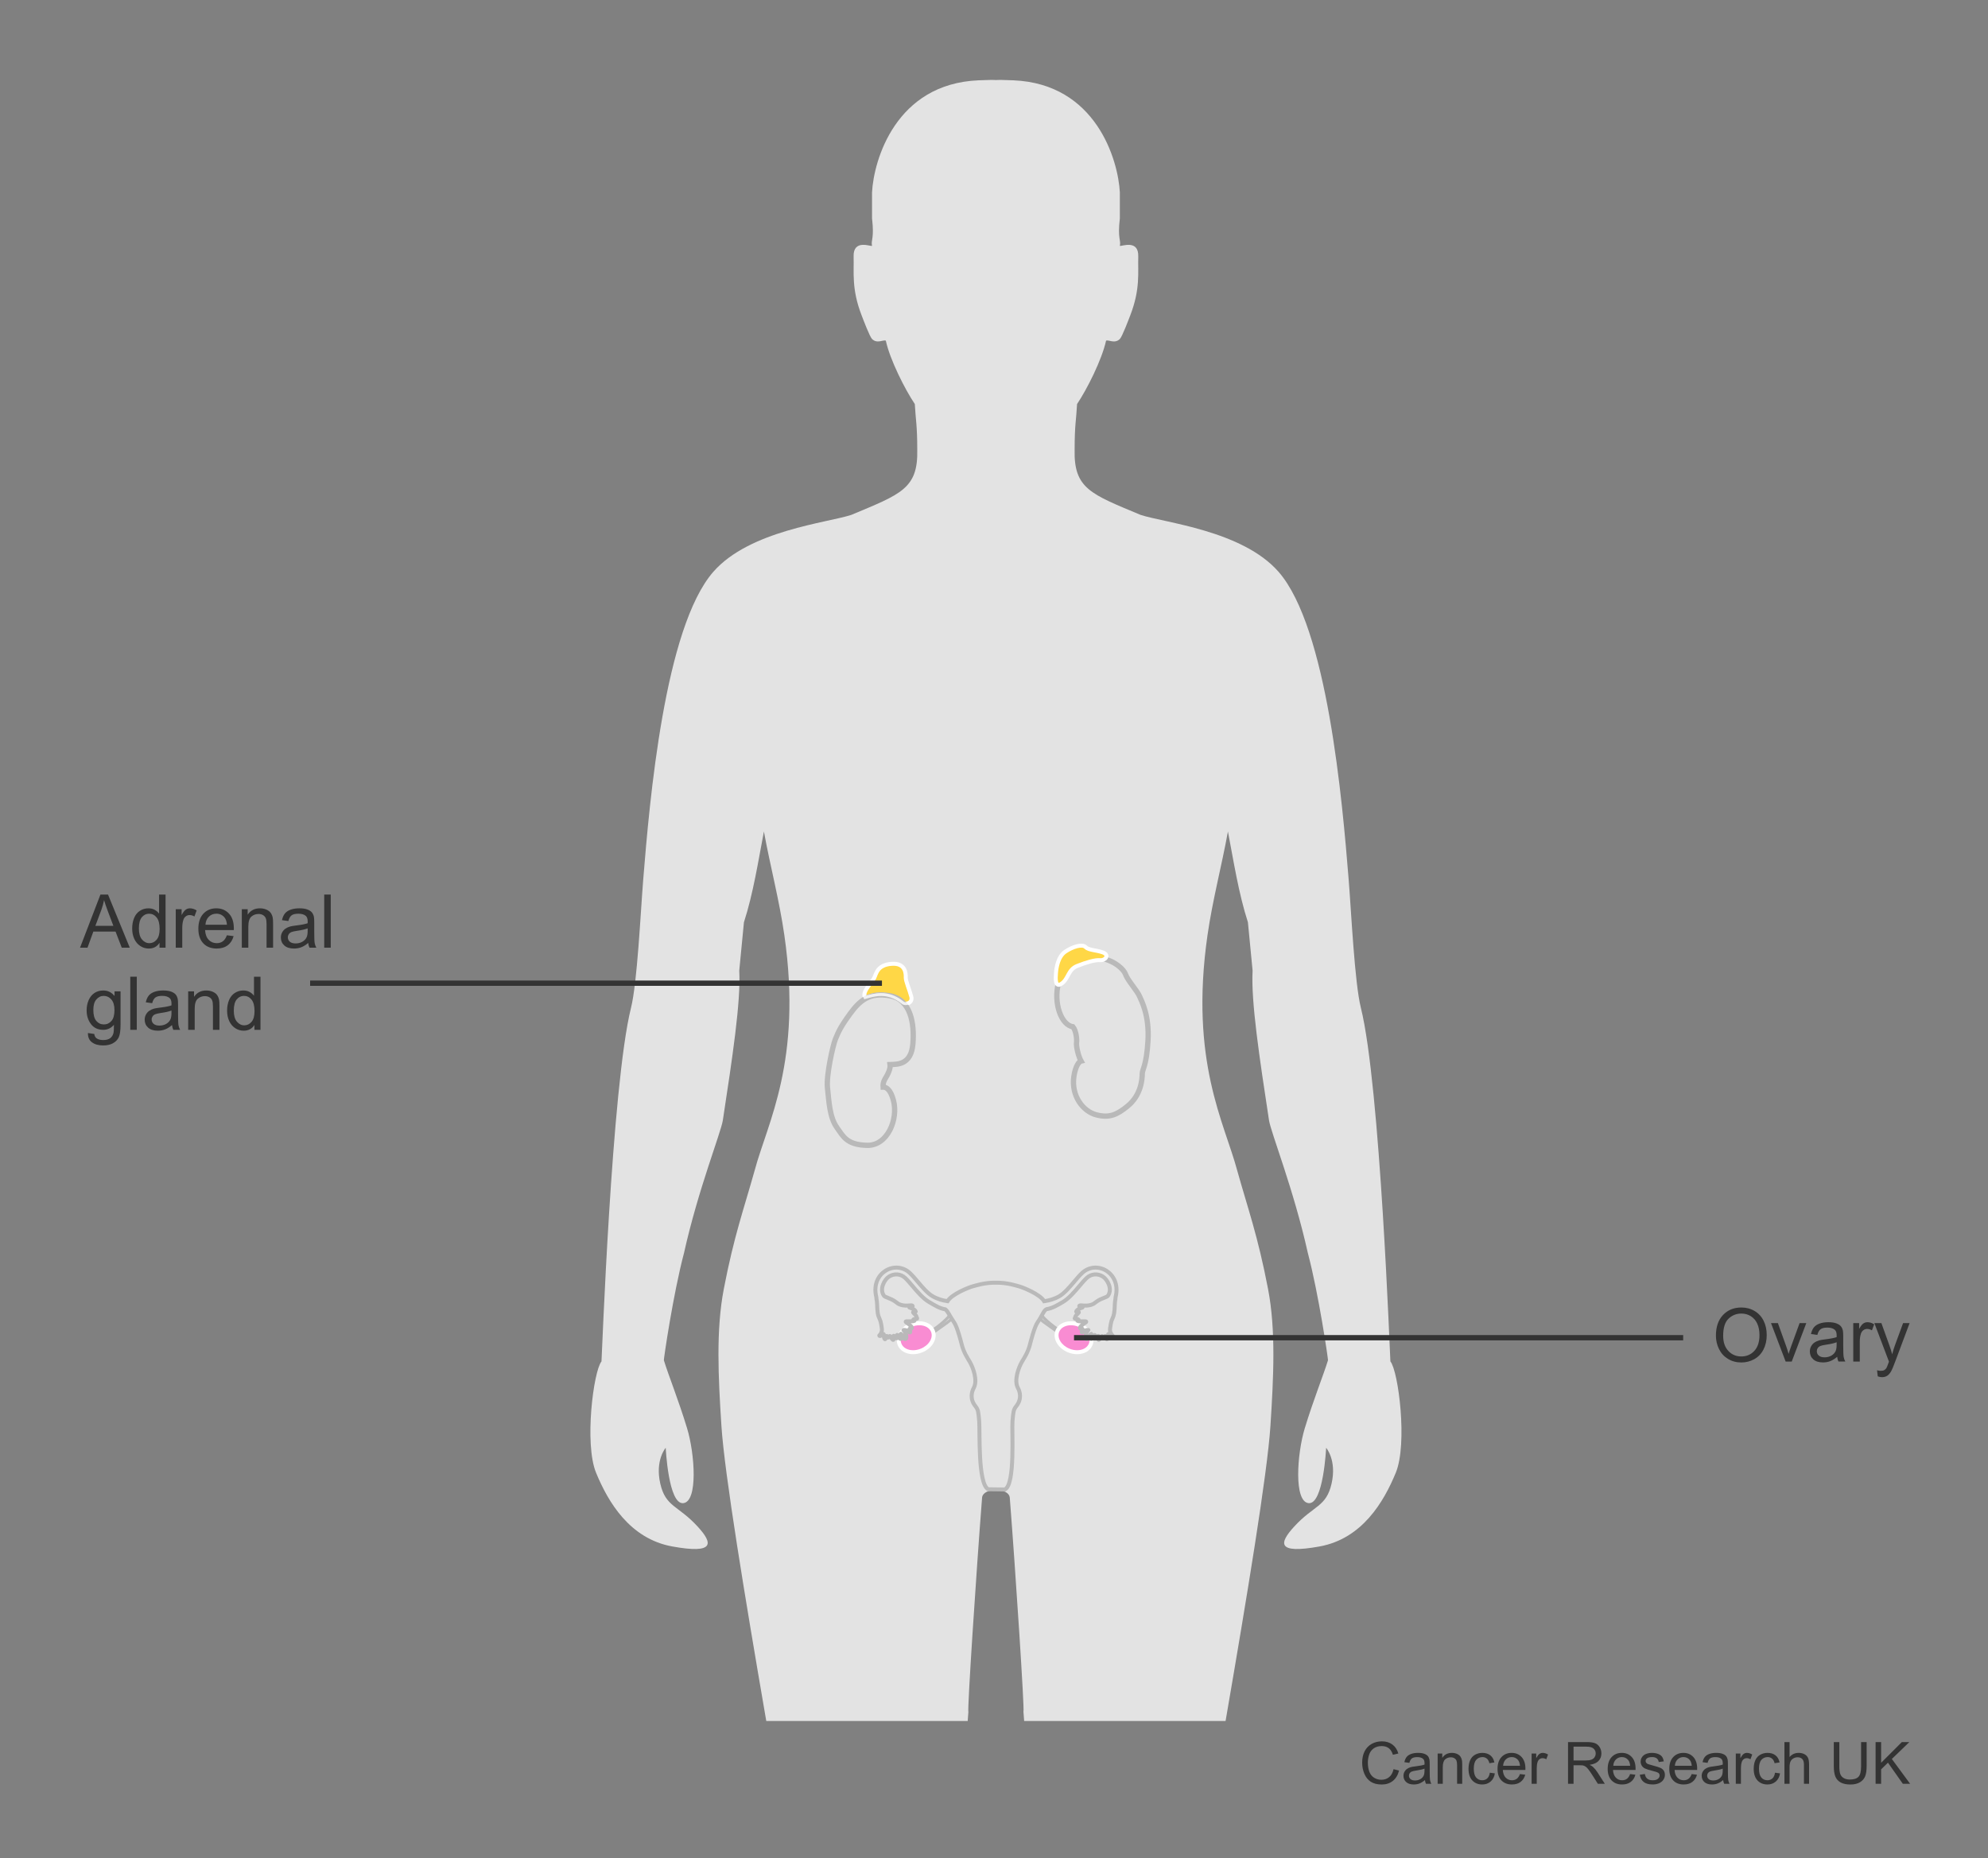 <?xml version="1.0" encoding="utf-8"?>
<!-- Generator: Adobe Illustrator 27.8.1, SVG Export Plug-In . SVG Version: 6.00 Build 0)  -->
<svg version="1.1" id="Layer_1" xmlns="http://www.w3.org/2000/svg" xmlns:xlink="http://www.w3.org/1999/xlink" x="0px" y="0px"
	 width="375px" height="350.549px" viewBox="0 0 375 350.549" enable-background="new 0 0 375 350.549" xml:space="preserve">
<rect x="0" y="0" width="375" height="350.549" fill="#808080" stroke="none"/>
<g>
	<defs>
		<rect id="SVGID_1_" x="78.413" y="3.94" width="206.11" height="320.762"/>
	</defs>
	<clipPath id="SVGID_00000050639244372193564400000002752589096776546731_">
		<use xlink:href="#SVGID_1_"  overflow="visible"/>
	</clipPath>
	<path clip-path="url(#SVGID_00000050639244372193564400000002752589096776546731_)" fill="#E3E3E3" d="M262.273,256.858
		c-0.055-0.067-1.898-52-5.568-66.705c-1.183-4.742-1.804-18-2.304-24.202c-1.192-14.801-4.011-47.537-13.23-58.073
		c-6.832-7.808-21.574-9.253-26.028-10.737c-9.353-3.916-12.613-4.933-12.434-12.323c0.002-4.682,0.293-5.482,0.461-8.59
		c1.859-2.756,4.694-8.381,5.466-11.947c0.445-0.255,1.627,0.651,2.603-0.325c0.455-0.455,1.674-3.714,1.95-4.422
		c1.955-5.013,1.431-8.192,1.524-11.115c0.105-3.333-3.167-1.89-3.473-2.032c0.242-1.148-0.461-1.272,0-5.206v-4.88
		c-0.321-6.099-4.472-20.497-20.089-21.148c-0.279-0.005-2.325-0.076-2.394-0.075c-0.019,0.001-0.037,0.002-0.056,0.003
		c-0.018-0.001-0.037-0.002-0.056-0.003c-0.027-0.001-0.365,0.01-0.779,0.024c-0.414-0.014-0.751-0.024-0.779-0.024
		c-0.019,0.001-0.037,0.002-0.056,0.003c-0.018-0.001-0.037-0.002-0.056-0.003c-0.069-0.001-2.115,0.07-2.394,0.075
		c-15.617,0.651-19.768,15.049-20.089,21.148v4.88c0.461,3.934-0.242,4.057,0,5.206c-0.306,0.142-3.579-1.301-3.473,2.032
		c0.092,2.923-0.431,6.102,1.524,11.115c0.276,0.708,1.495,3.967,1.95,4.422c0.976,0.976,2.157,0.07,2.603,0.325
		c0.772,3.567,3.607,9.192,5.466,11.947c0.168,3.108,0.459,3.908,0.461,8.59c0.179,7.39-3.081,8.407-12.434,12.323
		c-4.454,1.484-19.196,2.928-26.028,10.737c-9.219,10.536-12.038,43.272-13.23,58.073c-0.499,6.202-1.12,19.46-2.304,24.202
		c-3.669,14.705-5.512,66.638-5.568,66.705c-1.517,1.852-3.265,15.561-1.022,21.007c2.243,5.447,6.308,12.446,14.392,13.909
		c8.083,1.464,7.661-0.606,4.755-3.771c-3.699-4.03-6.027-3.66-7.036-8.095c-1.008-4.435,1.027-6.752,1.027-6.752
		s0.5,10.723,3.307,10.443c2.807-0.279,2.193-9.293,0.716-14.151c-1.624-5.34-3.533-10.057-4.374-12.809
		c-0.046-0.152,1.735-12.429,3.805-20.248c2.667-11.991,6.974-22.737,7.322-25.025c1.786-11.717,3.414-22.382,3.096-28.245
		c0,0,0.412-4.26,0.882-9.111c1.775-5.503,2.697-11.548,3.77-17.13c1.187,6.532,2.898,12.893,3.86,19.595
		c3.41,23.755-3.217,35.393-5.591,44.299c-2.079,7.424-3.904,12.363-5.834,22.406c-1.495,7.78-1.045,16.628-0.452,25.831
		c1.163,18.051,15.659,94.426,15.67,99.021c0.007,4.596,0.013,6.434,0.477,9.192c0.466,2.757-1.032,13.255-1.728,18.589
		c-1.286,9.857-0.325,26.354,1.952,44.248c0.221,1.74,0.442,3.406,0.659,5.004c0.552,6.415,1.194,15.916,3.183,24.271
		c1.385,5.819,2.054,9.127,3.651,13.814c1.473,4.055,1.244,8.774,1.367,13.208c0.122,3.169-1.415,6.211-0.924,9.378
		c0.243,1.761-0.966,5.784-0.966,5.784c-0.007,0.007-3.32,3.345-5.155,5.363c0,0-0.001,0.001-0.001,0.001
		c-1.547,2.029-1.816,3.558-1.032,4.36h24.035c0.259-0.165,0.515-0.385,0.76-0.679c0.775-0.775,1.043-2.794,0.923-3.806
		c-0.124-0.888-0.614-1.646-0.614-2.536c0-1.013-0.657-1.947-0.535-2.962c0-2.584-0.199-2.576-0.517-4.393
		c-0.194-1.108,0.517-0.775,0.258-4.91c-0.071-1.138-0.052-1.896-0.544-2.911c-0.493-1.014-0.629-2.561-0.998-3.575
		c-0.735-1.771-0.614-3.925-0.614-5.701c0,0,4.817-39.443,3.568-81.617c-0.191-6.431-1.436-14.941-1.451-22.752
		c-0.018-7.815,1.239-14.133,2.59-27.004c0.699-6.657,1.276-18.87,2.577-35.463c-0.24-0.028,1.456-25.947,2.577-40.357
		c0.074-0.953,1.254-1.441,2.462-1.466v0.002c0.051-0.002,0.102-0.002,0.152-0.003c0.051,0.001,0.102,0,0.152,0.003v-0.002
		c1.209,0.025,2.388,0.513,2.462,1.466c1.121,14.41,2.816,40.329,2.577,40.357c1.301,16.593,1.878,28.806,2.577,35.463
		c1.351,12.871,2.608,19.189,2.59,27.004c-0.015,7.811-1.261,16.32-1.451,22.752c-1.25,42.174,3.568,81.617,3.568,81.617
		c0,1.776,0.121,3.93-0.614,5.701c-0.369,1.014-0.506,2.561-0.998,3.575c-0.492,1.014-0.473,1.773-0.544,2.911
		c-0.258,4.135,0.452,3.802,0.258,4.91c-0.318,1.817-0.517,1.809-0.517,4.393c0.122,1.014-0.535,1.949-0.535,2.962
		c0,0.889-0.49,1.648-0.614,2.536c-0.121,1.012,0.147,3.031,0.923,3.806c0.245,0.294,0.501,0.514,0.76,0.679h24.035
		c0.783-0.801,0.515-2.331-1.032-4.36c0,0-0.001-0.001-0.001-0.001c-1.835-2.018-5.148-5.356-5.155-5.363
		c0,0-1.209-4.023-0.966-5.784c0.491-3.167-1.046-6.209-0.924-9.378c0.123-4.433-0.107-9.153,1.367-13.208
		c1.597-4.687,2.265-7.995,3.651-13.814c1.989-8.355,2.631-17.856,3.183-24.271c0.218-1.598,0.438-3.264,0.659-5.004
		c2.277-17.894,3.238-34.391,1.952-44.248c-0.696-5.334-2.194-15.832-1.728-18.589c0.464-2.758,0.47-4.596,0.477-9.192
		c0.011-4.595,14.507-80.971,15.67-99.021c0.593-9.203,1.042-18.051-0.452-25.831c-1.929-10.043-3.755-14.982-5.834-22.406
		c-2.374-8.906-9.001-20.544-5.591-44.299c0.962-6.702,2.673-13.063,3.86-19.595c1.073,5.582,1.996,11.627,3.77,17.13
		c0.471,4.85,0.882,9.111,0.882,9.111c-0.318,5.864,1.31,16.528,3.096,28.245c0.349,2.288,4.655,13.034,7.322,25.025
		c2.07,7.818,3.851,20.096,3.805,20.248c-0.841,2.751-2.749,7.468-4.374,12.809c-1.478,4.858-2.091,13.872,0.716,14.151
		c2.807,0.279,3.307-10.443,3.307-10.443s2.036,2.316,1.027,6.752c-1.008,4.435-3.336,4.066-7.036,8.095
		c-2.906,3.165-3.328,5.235,4.755,3.771c8.083-1.464,12.149-8.463,14.392-13.909C265.538,272.419,263.79,258.71,262.273,256.858z"/>
</g>
<path fill="none" d="M167.968,200.77c0.01-0.25-0.214-0.827-0.549-1.2c0.156,0.173,0.391,1.244,0.392,1.195"/>
<path fill="none" d="M166.687,205.118c0.008,0.207,0.016,0.63-0.163,1.294c-0.102,0.376-0.245,0.944-0.232,1.232
	c-0.013-0.288,0.057-0.824,0.156-1.201c0.181-0.667,0.039-1.154,0.03-1.359"/>
<path fill="#FFD746" stroke="#FFFFFF" stroke-width="0.75" d="M170.252,189.148c0.492,0.487,1.975,0.143,1.646-1.114
	c-0.328-1.256-1.064-2.933-1.045-3.613c0.022-0.679,0.004-2.791-2.697-2.575c-2.697,0.216-2.864,1.891-3.256,2.677
	c-0.388,0.786-2.355,2.604-1.74,3.684C164.856,187.695,167.43,186.884,170.252,189.148z"/>
<g>
	<path fill="none" d="M184.424,100.703c0.402,0.396,1.9,0.792,1.9-0.238"/>
</g>
<path fill="none" stroke="#B9B9B9" d="M167.899,200.85c1.355-0.053,3.959,0.092,4.298-3.874c0.339-3.968-0.452-8.385-4.311-9.099
	c-3.858-0.715-5.705,0.883-7.527,3.383c-1.783,2.446-2.213,3.424-2.778,4.802c-0.441,1.08-1.764,6.821-1.493,9.203
	c0.271,2.401,0.375,5.513,1.773,7.466c1.225,1.709,1.857,3.265,5.692,3.362c3.833,0.099,5.928-4.88,4.982-8.473
	c-0.58-2.201-1.459-2.538-1.954-2.519c-0.073-0.863,0.314-1.495,0.585-1.916C167.438,202.764,168.013,201.628,167.899,200.85z"/>
<path fill="none" stroke="#B9B9B9" d="M202.381,193.716c-2.196-0.307-3.708-4.452-2.726-8.24c0.98-3.789,5.113-5.281,8.023-4.704
	c2.908,0.578,4.376,2.326,4.599,2.975c0.414,1.217,2.23,3.145,2.692,4.259c0.321,0.768,1.863,3.517,1.578,8.338
	c-0.285,4.822-1.061,5.312-1.083,6.242c-0.021,0.931-0.146,3.971-2.773,6.112c-1.912,1.558-3.356,2.295-5.882,1.643
	c-2.525-0.655-4.796-3.585-4.233-7.304c0.305-1.981,0.999-2.769,1.339-2.846c-0.484-0.858-0.946-2.819-0.845-3.494
	C203.171,196.022,202.956,194.408,202.381,193.716z"/>
<path fill="#FFD746" d="M199.193,183.553c-0.076,0.954-0.231,2.94,1.082,2.012c1.316-0.929,1.163-2.631,2.941-3.329
	c1.781-0.696,3.326-1.16,4.333-1.082c1.007,0.077,1.78-1.006,0.464-1.47c-1.313-0.464-2.63-0.387-3.251-1.004
	c-0.616-0.621-2.396-0.08-3.789,0.85C199.579,180.457,199.272,182.546,199.193,183.553z"/>
<path opacity="0.8" fill="none" stroke="#FFFFFF" stroke-width="0.555" d="M170.252,189.148c0.492,0.487,1.975,0.143,1.646-1.114
	c-0.328-1.256-1.064-2.933-1.045-3.613c0.022-0.679,0.004-2.791-2.697-2.575c-2.697,0.216-2.864,1.891-3.256,2.677
	c-0.388,0.786-2.355,2.604-1.74,3.684C164.856,187.695,167.43,186.884,170.252,189.148z"/>
<path fill="#FFD746" stroke="#FFFFFF" stroke-width="0.75" d="M199.193,183.553c-0.076,0.954-0.231,2.94,1.082,2.012
	c1.316-0.929,1.163-2.631,2.941-3.329c1.781-0.696,3.326-1.16,4.333-1.082c1.007,0.077,1.78-1.006,0.464-1.47
	c-1.313-0.464-2.63-0.387-3.251-1.004c-0.616-0.621-2.396-0.08-3.789,0.85C199.579,180.457,199.272,182.546,199.193,183.553z"/>
<g>
	<path fill="#333333" d="M15.097,178.798l3.849-10.021h1.429l4.102,10.021h-1.511l-1.169-3.035h-4.19l-1.101,3.035H15.097z
		 M17.989,174.683h3.397l-1.046-2.775c-0.319-0.843-0.556-1.536-0.711-2.078c-0.127,0.643-0.308,1.281-0.54,1.914L17.989,174.683z"
		/>
	<path fill="#333333" d="M30.088,178.798v-0.916c-0.46,0.72-1.137,1.08-2.03,1.08c-0.579,0-1.111-0.16-1.596-0.479
		s-0.861-0.765-1.128-1.336s-0.4-1.229-0.4-1.972c0-0.725,0.121-1.382,0.362-1.972s0.604-1.042,1.087-1.357s1.023-0.472,1.62-0.472
		c0.438,0,0.827,0.092,1.169,0.277s0.62,0.425,0.834,0.721v-3.596h1.224v10.021H30.088z M26.199,175.175
		c0,0.93,0.196,1.625,0.588,2.085s0.854,0.69,1.388,0.69c0.538,0,0.995-0.22,1.371-0.66s0.564-1.111,0.564-2.013
		c0-0.994-0.191-1.723-0.574-2.188s-0.854-0.697-1.415-0.697c-0.547,0-1.004,0.223-1.371,0.67S26.199,174.214,26.199,175.175z"/>
	<path fill="#333333" d="M33.151,178.798v-7.26h1.107v1.101c0.283-0.515,0.543-0.854,0.783-1.019s0.502-0.246,0.79-0.246
		c0.415,0,0.836,0.132,1.265,0.396l-0.424,1.142c-0.301-0.178-0.602-0.267-0.902-0.267c-0.269,0-0.51,0.081-0.725,0.243
		s-0.367,0.386-0.458,0.673c-0.137,0.438-0.205,0.916-0.205,1.436v3.801H33.151z"/>
	<path fill="#333333" d="M42.796,176.46l1.271,0.157c-0.201,0.743-0.572,1.319-1.114,1.729s-1.235,0.615-2.078,0.615
		c-1.062,0-1.904-0.327-2.526-0.981s-0.933-1.571-0.933-2.751c0-1.221,0.314-2.169,0.943-2.844s1.445-1.012,2.447-1.012
		c0.971,0,1.764,0.331,2.379,0.991s0.923,1.59,0.923,2.789c0,0.073-0.002,0.182-0.007,0.328h-5.414
		c0.045,0.797,0.271,1.408,0.677,1.832s0.912,0.636,1.518,0.636c0.451,0,0.836-0.119,1.155-0.355S42.609,176.98,42.796,176.46z
		 M38.756,174.471h4.054c-0.055-0.611-0.209-1.069-0.465-1.374c-0.392-0.474-0.9-0.711-1.524-0.711c-0.565,0-1.04,0.189-1.425,0.567
		S38.797,173.838,38.756,174.471z"/>
	<path fill="#333333" d="M45.613,178.798v-7.26h1.107v1.032c0.533-0.797,1.303-1.196,2.311-1.196c0.438,0,0.84,0.079,1.207,0.236
		s0.642,0.363,0.824,0.619s0.31,0.558,0.383,0.909c0.045,0.228,0.068,0.626,0.068,1.196v4.464h-1.23v-4.416
		c0-0.501-0.048-0.876-0.144-1.125s-0.266-0.447-0.509-0.595s-0.53-0.222-0.858-0.222c-0.524,0-0.977,0.167-1.357,0.499
		s-0.571,0.964-0.571,1.894v3.965H45.613z"/>
	<path fill="#333333" d="M58.136,177.903c-0.456,0.387-0.895,0.661-1.316,0.82s-0.874,0.239-1.357,0.239
		c-0.797,0-1.411-0.195-1.839-0.584s-0.643-0.888-0.643-1.494c0-0.355,0.081-0.68,0.243-0.974s0.374-0.53,0.636-0.708
		s0.557-0.312,0.885-0.403c0.242-0.064,0.606-0.125,1.094-0.185c0.994-0.119,1.725-0.26,2.194-0.424
		c0.004-0.168,0.007-0.276,0.007-0.321c0-0.501-0.116-0.854-0.349-1.06c-0.314-0.278-0.782-0.417-1.401-0.417
		c-0.579,0-1.006,0.102-1.282,0.304s-0.479,0.562-0.612,1.077l-1.203-0.164c0.109-0.515,0.29-0.931,0.54-1.248
		s0.613-0.561,1.087-0.731s1.023-0.256,1.647-0.256c0.62,0,1.124,0.073,1.511,0.219s0.672,0.329,0.854,0.55s0.31,0.5,0.383,0.837
		c0.041,0.209,0.062,0.588,0.062,1.135v1.641c0,1.144,0.026,1.867,0.079,2.17s0.156,0.594,0.311,0.872h-1.285
		C58.255,178.543,58.173,178.245,58.136,177.903z M58.034,175.155c-0.447,0.182-1.117,0.337-2.01,0.465
		c-0.506,0.073-0.864,0.155-1.073,0.246s-0.372,0.225-0.485,0.4s-0.171,0.37-0.171,0.584c0,0.328,0.124,0.602,0.373,0.82
		s0.612,0.328,1.09,0.328c0.474,0,0.896-0.104,1.265-0.311s0.64-0.491,0.813-0.851c0.132-0.278,0.198-0.688,0.198-1.23V175.155z"/>
	<path fill="#333333" d="M61.158,178.798v-10.021h1.23v10.021H61.158z"/>
	<path fill="#333333" d="M16.587,194.9l1.196,0.178c0.05,0.369,0.189,0.638,0.417,0.807c0.305,0.228,0.722,0.342,1.251,0.342
		c0.57,0,1.009-0.114,1.319-0.342s0.52-0.547,0.629-0.957c0.064-0.25,0.093-0.777,0.089-1.579c-0.538,0.633-1.208,0.95-2.01,0.95
		c-0.998,0-1.771-0.36-2.317-1.08s-0.82-1.583-0.82-2.591c0-0.693,0.125-1.332,0.376-1.917s0.614-1.038,1.09-1.357
		s1.036-0.479,1.678-0.479c0.857,0,1.563,0.346,2.119,1.039v-0.875h1.135v6.275c0,1.13-0.115,1.931-0.345,2.403
		s-0.595,0.844-1.094,1.118s-1.113,0.41-1.842,0.41c-0.866,0-1.565-0.195-2.099-0.584S16.569,195.684,16.587,194.9z M17.606,190.539
		c0,0.953,0.189,1.647,0.567,2.085s0.852,0.656,1.422,0.656c0.565,0,1.039-0.218,1.422-0.653s0.574-1.118,0.574-2.047
		c0-0.889-0.197-1.559-0.591-2.01s-0.869-0.677-1.425-0.677c-0.547,0-1.012,0.222-1.395,0.667S17.606,189.664,17.606,190.539z"/>
	<path fill="#333333" d="M24.572,194.298v-10.021h1.23v10.021H24.572z"/>
	<path fill="#333333" d="M32.447,193.403c-0.456,0.387-0.895,0.661-1.316,0.82s-0.874,0.239-1.357,0.239
		c-0.797,0-1.411-0.195-1.839-0.584s-0.643-0.888-0.643-1.494c0-0.355,0.081-0.68,0.243-0.974s0.374-0.53,0.636-0.708
		s0.557-0.312,0.885-0.403c0.242-0.064,0.606-0.125,1.094-0.185c0.994-0.119,1.725-0.26,2.194-0.424
		c0.004-0.168,0.007-0.276,0.007-0.321c0-0.501-0.116-0.854-0.349-1.06c-0.314-0.278-0.782-0.417-1.401-0.417
		c-0.579,0-1.006,0.102-1.282,0.304s-0.479,0.562-0.612,1.077l-1.203-0.164c0.109-0.515,0.29-0.931,0.54-1.248
		s0.613-0.561,1.087-0.731s1.023-0.256,1.647-0.256c0.62,0,1.124,0.073,1.511,0.219s0.672,0.329,0.854,0.55s0.31,0.5,0.383,0.837
		c0.041,0.209,0.062,0.588,0.062,1.135v1.641c0,1.144,0.026,1.867,0.079,2.17s0.156,0.594,0.311,0.872h-1.285
		C32.565,194.043,32.483,193.745,32.447,193.403z M32.344,190.655c-0.447,0.182-1.117,0.337-2.01,0.465
		c-0.506,0.073-0.864,0.155-1.073,0.246s-0.372,0.225-0.485,0.4s-0.171,0.37-0.171,0.584c0,0.328,0.124,0.602,0.373,0.82
		s0.612,0.328,1.09,0.328c0.474,0,0.896-0.104,1.265-0.311s0.64-0.491,0.813-0.851c0.132-0.278,0.198-0.688,0.198-1.23V190.655z"/>
	<path fill="#333333" d="M35.496,194.298v-7.26h1.107v1.032c0.533-0.797,1.303-1.196,2.311-1.196c0.438,0,0.84,0.079,1.207,0.236
		s0.642,0.363,0.824,0.619s0.31,0.558,0.383,0.909c0.045,0.228,0.068,0.626,0.068,1.196v4.464h-1.23v-4.416
		c0-0.501-0.048-0.876-0.144-1.125s-0.266-0.447-0.509-0.595s-0.53-0.222-0.858-0.222c-0.524,0-0.977,0.167-1.357,0.499
		s-0.571,0.964-0.571,1.894v3.965H35.496z"/>
	<path fill="#333333" d="M47.992,194.298v-0.916c-0.46,0.72-1.137,1.08-2.03,1.08c-0.579,0-1.111-0.16-1.596-0.479
		s-0.861-0.765-1.128-1.336s-0.4-1.229-0.4-1.972c0-0.725,0.121-1.382,0.362-1.972s0.604-1.042,1.087-1.357s1.023-0.472,1.62-0.472
		c0.438,0,0.827,0.092,1.169,0.277s0.62,0.425,0.834,0.721v-3.596h1.224v10.021H47.992z M44.102,190.675
		c0,0.93,0.196,1.625,0.588,2.085s0.854,0.69,1.388,0.69c0.538,0,0.995-0.22,1.371-0.66s0.564-1.111,0.564-2.013
		c0-0.994-0.191-1.723-0.574-2.188s-0.854-0.697-1.415-0.697c-0.547,0-1.004,0.223-1.371,0.67S44.102,189.714,44.102,190.675z"/>
</g>
<line fill="none" stroke="#333333" x1="166.364" y1="185.5" x2="58.5" y2="185.5"/>
<path display="none" opacity="0.8" fill="#E5007E" stroke="#FFFFFF" stroke-width="0.75" d="M177.473,293.524
	c-0.506-2.649,0.756-5.117,2.818-5.511c2.062-0.394,4.142,1.437,4.647,4.087c0.506,2.651-0.755,5.118-2.816,5.511
	C180.059,298.006,177.978,296.174,177.473,293.524z"/>
<path display="none" opacity="0.8" fill="#E5007E" stroke="#FFFFFF" stroke-width="0.75" d="M190.632,291.153
	c0.601-2.632,2.746-4.386,4.792-3.917c2.047,0.465,3.218,2.978,2.616,5.608c-0.597,2.629-2.743,4.384-4.789,3.917
	C191.205,296.294,190.033,293.783,190.632,291.153z"/>
<g>
	<path fill="#333333" d="M262.866,333.788l1.042,0.263c-0.219,0.856-0.611,1.508-1.179,1.958c-0.567,0.45-1.262,0.674-2.082,0.674
		c-0.848,0-1.538-0.173-2.07-0.518c-0.531-0.346-0.937-0.846-1.214-1.501s-0.416-1.359-0.416-2.111c0-0.82,0.156-1.535,0.47-2.146
		c0.313-0.611,0.76-1.074,1.338-1.392c0.578-0.316,1.215-0.475,1.909-0.475c0.788,0,1.45,0.201,1.987,0.602s0.911,0.965,1.123,1.692
		l-1.026,0.242c-0.183-0.573-0.447-0.99-0.795-1.251s-0.784-0.392-1.311-0.392c-0.605,0-1.111,0.145-1.518,0.435
		s-0.691,0.68-0.856,1.168c-0.165,0.489-0.247,0.993-0.247,1.512c0,0.669,0.098,1.254,0.293,1.753c0.195,0.5,0.498,0.873,0.91,1.12
		s0.857,0.371,1.337,0.371c0.584,0,1.078-0.168,1.482-0.505C262.449,334.95,262.723,334.451,262.866,333.788z"/>
	<path fill="#333333" d="M268.79,335.845c-0.358,0.304-0.703,0.519-1.034,0.645s-0.687,0.188-1.065,0.188
		c-0.627,0-1.108-0.153-1.445-0.459c-0.337-0.307-0.505-0.698-0.505-1.174c0-0.279,0.063-0.534,0.19-0.766
		c0.127-0.23,0.294-0.416,0.5-0.556s0.438-0.245,0.695-0.317c0.189-0.05,0.477-0.099,0.859-0.145
		c0.78-0.093,1.355-0.204,1.725-0.333c0.003-0.132,0.005-0.217,0.005-0.252c0-0.394-0.091-0.671-0.274-0.833
		c-0.246-0.218-0.613-0.328-1.101-0.328c-0.455,0-0.79,0.08-1.007,0.239c-0.217,0.16-0.377,0.441-0.48,0.846l-0.945-0.129
		c0.086-0.405,0.227-0.731,0.424-0.98c0.197-0.249,0.481-0.44,0.854-0.575c0.373-0.134,0.805-0.201,1.295-0.201
		c0.487,0,0.883,0.057,1.188,0.172c0.304,0.115,0.527,0.259,0.671,0.433c0.144,0.173,0.243,0.393,0.301,0.658
		c0.032,0.165,0.048,0.462,0.048,0.892v1.289c0,0.899,0.021,1.467,0.062,1.706c0.041,0.238,0.122,0.466,0.244,0.685h-1.01
		C268.883,336.348,268.818,336.114,268.79,335.845z M268.71,333.686c-0.352,0.143-0.878,0.265-1.58,0.365
		c-0.396,0.057-0.678,0.122-0.843,0.193s-0.292,0.176-0.382,0.314c-0.089,0.138-0.134,0.291-0.134,0.459
		c0,0.258,0.098,0.473,0.293,0.645s0.48,0.258,0.856,0.258c0.372,0,0.703-0.082,0.994-0.245c0.289-0.163,0.503-0.386,0.639-0.668
		c0.104-0.218,0.156-0.541,0.156-0.967V333.686z"/>
	<path fill="#333333" d="M271.186,336.549v-5.704h0.871v0.811c0.418-0.626,1.023-0.94,1.814-0.94c0.344,0,0.66,0.062,0.948,0.186
		c0.288,0.123,0.504,0.285,0.647,0.486s0.243,0.438,0.301,0.714c0.036,0.179,0.054,0.492,0.054,0.94v3.507h-0.967v-3.47
		c0-0.394-0.038-0.688-0.112-0.884c-0.076-0.195-0.209-0.351-0.4-0.467c-0.191-0.117-0.416-0.175-0.674-0.175
		c-0.412,0-0.768,0.131-1.066,0.392s-0.449,0.757-0.449,1.488v3.115H271.186z"/>
	<path fill="#333333" d="M281.026,334.459l0.951,0.124c-0.104,0.655-0.37,1.168-0.798,1.539c-0.428,0.37-0.954,0.556-1.577,0.556
		c-0.78,0-1.407-0.255-1.882-0.766c-0.475-0.51-0.712-1.241-0.712-2.194c0-0.616,0.102-1.155,0.307-1.617
		c0.203-0.462,0.515-0.809,0.932-1.039c0.417-0.231,0.871-0.347,1.361-0.347c0.619,0,1.126,0.157,1.52,0.47
		c0.395,0.313,0.646,0.758,0.758,1.335l-0.939,0.145c-0.09-0.383-0.248-0.671-0.476-0.865s-0.503-0.29-0.825-0.29
		c-0.486,0-0.882,0.175-1.187,0.523c-0.305,0.35-0.456,0.902-0.456,1.657c0,0.766,0.146,1.323,0.439,1.67
		c0.294,0.347,0.678,0.521,1.15,0.521c0.379,0,0.696-0.116,0.95-0.349S280.958,334.943,281.026,334.459z"/>
	<path fill="#333333" d="M286.709,334.712l0.999,0.124c-0.157,0.583-0.449,1.037-0.875,1.359c-0.427,0.322-0.971,0.483-1.633,0.483
		c-0.835,0-1.496-0.257-1.985-0.771c-0.488-0.514-0.733-1.235-0.733-2.162c0-0.959,0.248-1.705,0.742-2.234s1.135-0.795,1.922-0.795
		c0.764,0,1.387,0.26,1.869,0.779c0.484,0.519,0.726,1.25,0.726,2.191c0,0.057-0.002,0.143-0.005,0.258h-4.254
		c0.035,0.626,0.213,1.106,0.531,1.439s0.716,0.5,1.192,0.5c0.354,0,0.657-0.093,0.907-0.279
		C286.363,335.417,286.562,335.12,286.709,334.712z M283.534,333.149h3.186c-0.043-0.48-0.165-0.84-0.365-1.08
		c-0.308-0.373-0.707-0.559-1.197-0.559c-0.444,0-0.817,0.148-1.12,0.446S283.567,332.651,283.534,333.149z"/>
	<path fill="#333333" d="M288.911,336.549v-5.704h0.869v0.865c0.223-0.405,0.428-0.671,0.615-0.8
		c0.188-0.129,0.395-0.193,0.621-0.193c0.325,0,0.656,0.104,0.993,0.312l-0.333,0.897c-0.236-0.14-0.473-0.209-0.709-0.209
		c-0.211,0-0.401,0.063-0.569,0.19c-0.168,0.127-0.288,0.304-0.36,0.529c-0.107,0.344-0.16,0.72-0.16,1.128v2.986H288.911z"/>
	<path fill="#333333" d="M295.78,336.549v-7.874h3.49c0.702,0,1.236,0.071,1.602,0.212c0.365,0.142,0.656,0.392,0.875,0.75
		s0.328,0.754,0.328,1.187c0,0.559-0.182,1.029-0.543,1.413s-0.92,0.626-1.676,0.73c0.275,0.132,0.485,0.263,0.629,0.392
		c0.304,0.279,0.592,0.628,0.864,1.047l1.37,2.143h-1.311l-1.043-1.638c-0.304-0.473-0.555-0.834-0.752-1.085
		c-0.196-0.25-0.373-0.426-0.528-0.526c-0.156-0.1-0.314-0.17-0.476-0.209c-0.118-0.025-0.312-0.038-0.58-0.038h-1.209v3.497H295.78
		z M296.821,332.15h2.24c0.477,0,0.849-0.049,1.117-0.148c0.269-0.098,0.473-0.256,0.612-0.473c0.14-0.216,0.21-0.452,0.21-0.706
		c0-0.373-0.136-0.679-0.406-0.918s-0.697-0.36-1.281-0.36h-2.492V332.15z"/>
	<path fill="#333333" d="M307.489,334.712l0.999,0.124c-0.157,0.583-0.449,1.037-0.875,1.359c-0.427,0.322-0.971,0.483-1.633,0.483
		c-0.835,0-1.496-0.257-1.985-0.771c-0.488-0.514-0.733-1.235-0.733-2.162c0-0.959,0.248-1.705,0.742-2.234s1.135-0.795,1.922-0.795
		c0.764,0,1.387,0.26,1.869,0.779c0.484,0.519,0.726,1.25,0.726,2.191c0,0.057-0.002,0.143-0.005,0.258h-4.254
		c0.035,0.626,0.213,1.106,0.531,1.439s0.716,0.5,1.192,0.5c0.354,0,0.657-0.093,0.907-0.279
		C307.144,335.417,307.343,335.12,307.489,334.712z M304.314,333.149h3.186c-0.043-0.48-0.165-0.84-0.365-1.08
		c-0.308-0.373-0.707-0.559-1.197-0.559c-0.444,0-0.817,0.148-1.12,0.446S304.348,332.651,304.314,333.149z"/>
	<path fill="#333333" d="M309.315,334.846l0.957-0.15c0.053,0.383,0.203,0.677,0.448,0.881s0.588,0.306,1.028,0.306
		c0.444,0,0.773-0.09,0.988-0.271c0.215-0.181,0.322-0.393,0.322-0.636c0-0.218-0.095-0.39-0.285-0.516
		c-0.132-0.086-0.461-0.195-0.988-0.328c-0.709-0.179-1.2-0.334-1.474-0.465c-0.274-0.13-0.481-0.312-0.623-0.542
		c-0.142-0.231-0.212-0.486-0.212-0.766c0-0.254,0.058-0.49,0.174-0.706c0.116-0.217,0.275-0.397,0.476-0.54
		c0.15-0.111,0.355-0.205,0.615-0.282c0.26-0.077,0.538-0.115,0.835-0.115c0.447,0,0.841,0.064,1.179,0.193
		c0.339,0.129,0.589,0.304,0.749,0.523c0.162,0.221,0.272,0.515,0.334,0.884l-0.945,0.129c-0.043-0.293-0.168-0.523-0.374-0.688
		s-0.497-0.247-0.872-0.247c-0.444,0-0.762,0.073-0.951,0.22s-0.285,0.319-0.285,0.516c0,0.125,0.04,0.238,0.119,0.338
		c0.078,0.104,0.202,0.19,0.37,0.258c0.097,0.036,0.382,0.118,0.854,0.247c0.684,0.183,1.16,0.332,1.431,0.448
		c0.271,0.117,0.482,0.286,0.637,0.508s0.231,0.498,0.231,0.827c0,0.322-0.095,0.626-0.282,0.91
		c-0.188,0.285-0.46,0.505-0.813,0.661c-0.355,0.155-0.756,0.233-1.203,0.233c-0.742,0-1.307-0.154-1.695-0.462
		S309.423,335.451,309.315,334.846z"/>
	<path fill="#333333" d="M319.107,334.712l0.999,0.124c-0.157,0.583-0.449,1.037-0.875,1.359c-0.427,0.322-0.971,0.483-1.633,0.483
		c-0.835,0-1.496-0.257-1.985-0.771c-0.488-0.514-0.733-1.235-0.733-2.162c0-0.959,0.248-1.705,0.742-2.234s1.135-0.795,1.922-0.795
		c0.764,0,1.387,0.26,1.869,0.779c0.484,0.519,0.726,1.25,0.726,2.191c0,0.057-0.002,0.143-0.005,0.258h-4.254
		c0.035,0.626,0.213,1.106,0.531,1.439s0.716,0.5,1.192,0.5c0.354,0,0.657-0.093,0.907-0.279
		C318.762,335.417,318.961,335.12,319.107,334.712z M315.933,333.149h3.186c-0.043-0.48-0.165-0.84-0.365-1.08
		c-0.308-0.373-0.707-0.559-1.197-0.559c-0.444,0-0.817,0.148-1.12,0.446S315.966,332.651,315.933,333.149z"/>
	<path fill="#333333" d="M325.042,335.845c-0.358,0.304-0.703,0.519-1.034,0.645s-0.687,0.188-1.065,0.188
		c-0.627,0-1.108-0.153-1.445-0.459c-0.337-0.307-0.505-0.698-0.505-1.174c0-0.279,0.063-0.534,0.19-0.766
		c0.127-0.23,0.294-0.416,0.5-0.556s0.438-0.245,0.695-0.317c0.189-0.05,0.477-0.099,0.859-0.145
		c0.78-0.093,1.355-0.204,1.725-0.333c0.003-0.132,0.005-0.217,0.005-0.252c0-0.394-0.091-0.671-0.274-0.833
		c-0.246-0.218-0.613-0.328-1.101-0.328c-0.455,0-0.79,0.08-1.007,0.239c-0.217,0.16-0.377,0.441-0.48,0.846l-0.945-0.129
		c0.086-0.405,0.227-0.731,0.424-0.98c0.197-0.249,0.481-0.44,0.854-0.575c0.373-0.134,0.805-0.201,1.295-0.201
		c0.487,0,0.883,0.057,1.188,0.172c0.304,0.115,0.527,0.259,0.671,0.433c0.144,0.173,0.243,0.393,0.301,0.658
		c0.032,0.165,0.048,0.462,0.048,0.892v1.289c0,0.899,0.021,1.467,0.062,1.706c0.041,0.238,0.122,0.466,0.244,0.685h-1.01
		C325.135,336.348,325.07,336.114,325.042,335.845z M324.962,333.686c-0.352,0.143-0.878,0.265-1.58,0.365
		c-0.396,0.057-0.678,0.122-0.843,0.193s-0.292,0.176-0.382,0.314c-0.089,0.138-0.134,0.291-0.134,0.459
		c0,0.258,0.098,0.473,0.293,0.645s0.48,0.258,0.856,0.258c0.372,0,0.703-0.082,0.994-0.245c0.289-0.163,0.503-0.386,0.639-0.668
		c0.104-0.218,0.156-0.541,0.156-0.967V333.686z"/>
	<path fill="#333333" d="M327.427,336.549v-5.704h0.869v0.865c0.223-0.405,0.428-0.671,0.615-0.8
		c0.188-0.129,0.395-0.193,0.621-0.193c0.325,0,0.656,0.104,0.993,0.312l-0.333,0.897c-0.236-0.14-0.473-0.209-0.709-0.209
		c-0.211,0-0.401,0.063-0.569,0.19c-0.168,0.127-0.288,0.304-0.36,0.529c-0.107,0.344-0.16,0.72-0.16,1.128v2.986H327.427z"/>
	<path fill="#333333" d="M334.823,334.459l0.951,0.124c-0.104,0.655-0.37,1.168-0.798,1.539c-0.428,0.37-0.954,0.556-1.577,0.556
		c-0.78,0-1.407-0.255-1.882-0.766c-0.475-0.51-0.712-1.241-0.712-2.194c0-0.616,0.102-1.155,0.307-1.617
		c0.203-0.462,0.515-0.809,0.932-1.039c0.417-0.231,0.871-0.347,1.361-0.347c0.619,0,1.126,0.157,1.52,0.47
		c0.395,0.313,0.646,0.758,0.758,1.335l-0.939,0.145c-0.09-0.383-0.248-0.671-0.476-0.865s-0.503-0.29-0.825-0.29
		c-0.486,0-0.882,0.175-1.187,0.523c-0.305,0.35-0.456,0.902-0.456,1.657c0,0.766,0.146,1.323,0.439,1.67
		c0.294,0.347,0.678,0.521,1.15,0.521c0.379,0,0.696-0.116,0.95-0.349S334.755,334.943,334.823,334.459z"/>
	<path fill="#333333" d="M336.601,336.549v-7.874h0.967v2.825c0.451-0.523,1.021-0.784,1.709-0.784c0.422,0,0.789,0.083,1.101,0.25
		c0.312,0.166,0.534,0.396,0.669,0.69c0.134,0.293,0.201,0.72,0.201,1.278v3.615h-0.967v-3.615c0-0.483-0.104-0.835-0.314-1.055
		c-0.209-0.221-0.506-0.331-0.889-0.331c-0.286,0-0.556,0.074-0.809,0.223c-0.252,0.148-0.432,0.35-0.539,0.604
		s-0.162,0.605-0.162,1.053v3.121H336.601z"/>
	<path fill="#333333" d="M351.065,328.675h1.042v4.549c0,0.792-0.09,1.42-0.269,1.885s-0.502,0.844-0.97,1.136
		c-0.467,0.292-1.08,0.438-1.839,0.438c-0.738,0-1.342-0.127-1.811-0.381s-0.804-0.622-1.004-1.104
		c-0.201-0.482-0.301-1.14-0.301-1.974v-4.549h1.041v4.544c0,0.684,0.064,1.188,0.191,1.512c0.127,0.324,0.346,0.574,0.655,0.75
		s0.688,0.263,1.136,0.263c0.767,0,1.312-0.174,1.639-0.521c0.325-0.347,0.488-1.015,0.488-2.003V328.675z"/>
	<path fill="#333333" d="M353.799,336.549v-7.874h1.042v3.905l3.91-3.905h1.412l-3.303,3.19l3.448,4.684h-1.375l-2.804-3.985
		l-1.289,1.257v2.729H353.799z"/>
</g>
<g>
	<path fill="none" stroke="#B9B9B9" stroke-width="0.548" d="M200.087,251.795c-0.268-0.426-3.521-2.424-3.923-3.013"/>
	<path fill="none" stroke="#B9B9B9" stroke-width="0.548" d="M196.54,248.166c0.108,0.456,2.91,2.837,3.759,3.003"/>
	<g>
		<path fill="none" stroke="#B9B9B9" stroke-width="0.548" stroke-linecap="round" stroke-linejoin="round" d="M175.549,251.843
			c0.268-0.426,3.521-2.424,3.923-3.013"/>
		<path fill="none" stroke="#B9B9B9" stroke-width="0.548" stroke-linecap="round" stroke-linejoin="round" d="M179.089,248.176
			c-0.108,0.456-2.902,2.874-3.752,3.04"/>
	</g>
	<g>
		<path fill="#F98CD2" d="M172.242,255.123c-1.215,0-2.195-0.569-2.558-1.484c-0.53-1.338,0.449-2.987,2.184-3.675
			c0.502-0.199,1.039-0.304,1.55-0.304c1.215,0,2.196,0.568,2.559,1.483c0.531,1.338-0.449,2.987-2.184,3.675
			C173.291,255.017,172.754,255.123,172.242,255.123z"/>
		<path fill="#FFFFFF" d="M173.419,250.035c1.021,0,1.895,0.452,2.21,1.247c0.455,1.148-0.428,2.575-1.974,3.188
			c-0.476,0.189-0.959,0.278-1.413,0.278c-1.021,0-1.895-0.452-2.21-1.247c-0.455-1.148,0.428-2.575,1.974-3.188
			C172.482,250.124,172.965,250.035,173.419,250.035 M173.419,249.285L173.419,249.285c-0.559,0-1.143,0.114-1.689,0.331
			c-0.896,0.355-1.641,0.958-2.098,1.696c-0.494,0.797-0.602,1.696-0.296,2.466c0.421,1.061,1.535,1.72,2.907,1.72
			c0.559,0,1.143-0.114,1.689-0.331c0.896-0.355,1.641-0.958,2.098-1.696c0.494-0.797,0.602-1.696,0.296-2.466
			C175.905,249.944,174.791,249.285,173.419,249.285L173.419,249.285z"/>
	</g>
	<g>
		<path fill="#F98CD2" d="M203.182,255.123c-0.512,0-1.048-0.105-1.551-0.305c-1.734-0.688-2.714-2.336-2.184-3.675
			c0.363-0.915,1.344-1.483,2.559-1.483c0.512,0,1.048,0.105,1.551,0.304c1.734,0.688,2.714,2.336,2.184,3.675
			C205.377,254.554,204.397,255.123,203.182,255.123C203.182,255.123,203.182,255.123,203.182,255.123z"/>
		<path fill="#FFFFFF" d="M202.006,250.035c0.454,0,0.937,0.089,1.412,0.278c1.545,0.613,2.429,2.04,1.974,3.188
			c-0.315,0.795-1.189,1.247-2.21,1.247c-0.454,0-0.937-0.089-1.413-0.278c-1.545-0.613-2.429-2.04-1.974-3.188
			C200.111,250.487,200.985,250.035,202.006,250.035 M202.006,249.285c-1.372,0-2.486,0.659-2.907,1.72
			c-0.305,0.77-0.197,1.669,0.296,2.466c0.457,0.738,1.202,1.34,2.098,1.696c0.546,0.217,1.13,0.331,1.689,0.331
			c1.372,0,2.486-0.659,2.907-1.72c0.305-0.77,0.197-1.669-0.296-2.466c-0.457-0.738-1.202-1.34-2.098-1.696
			C203.149,249.399,202.565,249.285,202.006,249.285L202.006,249.285z"/>
	</g>
	<path fill="none" stroke="#B9B9B9" stroke-width="0.75" d="M208.726,239.771c-1.483-0.943-3.33-0.786-4.594,0.391
		c-0.486,0.452-0.987,1.044-1.516,1.669c-0.861,1.017-1.838,2.171-2.799,2.728c-0.922,0.536-1.894,0.8-2.854,0.947
		c-0.825-1.383-4.148-2.658-4.749-2.809c-0.582-0.146-2.127-0.694-4.279-0.696h-0.179c-2.152,0.001-3.697,0.55-4.279,0.696
		c-0.6,0.15-3.914,1.421-4.745,2.802c-0.948-0.148-1.905-0.412-2.814-0.94c-0.961-0.558-1.937-1.711-2.798-2.728
		c-0.53-0.626-1.031-1.217-1.517-1.669c-1.264-1.177-3.11-1.333-4.594-0.391c-1.252,0.796-2.312,2.498-1.71,4.953l0.035,0.375
		c0.059,0.275,0.099,0.578,0.11,0.918c0.049,1.567,0.143,2.153,0.482,2.837c0.281,0.565,0.374,1.55,0.415,1.802
		c0.107,0.642-0.313,1.157-0.376,1.214c-0.063,0.057-0.176,0.119-0.051,0.176c0.189,0.085,0.328-0.134,0.52-0.273
		c0.191-0.139,0.294-0.132,0.28,0.075c-0.014,0.206-0.006,0.461,0.122,0.722c0.128,0.261,0.254-0.025,0.328-0.305
		c0.075-0.281,0.093-0.265,0.215-0.073c0.121,0.193,0.177,0.239,0.277,0.042c0.1-0.198,0.271-0.197,0.282-0.079
		c0.012,0.119,0.184,0.306,0.431,0.572c0.248,0.266,0.197-0.258,0.148-0.407c-0.048-0.149-0.05-0.337,0.109-0.284
		c0.159,0.053,0.296,0.244,0.396,0.388c0.099,0.144,0.216,0.116,0.178-0.273c-0.038-0.389,0.023-0.293,0.097-0.232
		c0.074,0.062,0.207,0.529,0.511,0.67c0.304,0.141,0.372-0.282,0.161-0.517c-0.052-0.059-0.104-0.283-0.112-0.338l0.025-0.041
		c0.017-0.263,0.452,0.519,0.521,0.704c0.073,0.197,0.537,0.43,0.561-0.018c0.039-0.775-0.387-1.227-0.45-1.323
		c-0.063-0.096-0.198-0.109,0.015-0.129c0.212-0.021,0.684,0.137,0.863,0.325c0.244,0.255,0.421,0.189,0.217-0.251
		c-0.155-0.335-0.032-0.33,0.154-0.348c0.186-0.018,0.326,0.044,0.217-0.252c-0.109-0.296-0.969-0.852-1.056-0.92
		c-0.087-0.068-0.15-0.165,0.036-0.183c0.186-0.018,0.834,0.02,1.179-0.013c0.346-0.034,0.447-0.095,0.275-0.206
		c-0.172-0.111-0.206-0.185,0.272-0.232c0.239-0.024,0.33-0.058,0.322-0.105l-0.106-0.261c-0.009-0.188-0.33-0.53-0.528-0.703
		c-0.317-0.276,0.007-0.274,0.125-0.285c0.118-0.012,0.348,0.069,0.169-0.187c-0.179-0.256-0.678-0.48-1.03-0.582
		c-0.351-0.102,0.281-0.11,0.411-0.175c0.131-0.063,0.241-0.293-0.317-0.261c-0.238,0.014-1.65,0.23-2.501-0.455
		c-0.852-0.684-1.232-0.732-1.981-1.068c-0.164-0.073-0.375-0.113-0.517-0.312c-0.902-1.262,0.123-3.068,0.963-3.602
		c0.984-0.626,2.204-0.526,3.035,0.247c0.43,0.401,0.907,0.964,1.411,1.56c0.928,1.097,1.98,2.339,3.133,3.008
		c1.079,0.627,1.959,1.2,3.038,1.368c0.534,0.401,0.813,1.265,1.636,2.424c0.637,0.897,1.351,3.78,1.47,4.242
		c0.378,1.47,1.061,2.48,1.474,3.18c0.716,1.212,1.542,3.58,0.788,4.98c-0.385,0.715-0.788,2.069,0.313,3.446
		c0.534,0.667,0.551,1.046,0.711,2.845c0.159,1.785-0.288,11.832,1.703,12.829l3.146,0.04c1.991-0.996,1.271-11.083,1.43-12.868
		c0.16-1.798,0.178-2.178,0.711-2.845c1.101-1.377,0.698-2.731,0.313-3.446c-0.754-1.4,0.072-3.769,0.788-4.98
		c0.414-0.7,1.097-1.71,1.474-3.18c0.119-0.462,0.833-3.345,1.47-4.242c0.822-1.156,1.143-2.237,1.65-2.451
		c1.094-0.166,1.975-0.705,3.07-1.341c1.152-0.669,2.204-1.912,3.132-3.008c0.504-0.596,0.981-1.159,1.411-1.56
		c0.831-0.773,2.051-0.872,3.036-0.247c0.839,0.534,1.864,2.34,0.963,3.602c-0.142,0.198-0.353,0.238-0.517,0.312
		c-0.749,0.336-1.129,0.384-1.981,1.068c-0.851,0.685-2.263,0.469-2.501,0.455c-0.559-0.032-0.448,0.197-0.318,0.261
		c0.13,0.065,0.762,0.073,0.411,0.175c-0.351,0.102-0.851,0.326-1.03,0.582c-0.178,0.256,0.052,0.175,0.17,0.187
		c0.118,0.011,0.443,0.009,0.125,0.285c-0.198,0.173-0.519,0.514-0.528,0.703l-0.106,0.261c-0.008,0.047,0.082,0.081,0.322,0.105
		c0.478,0.047,0.444,0.121,0.273,0.232c-0.172,0.112-0.071,0.172,0.275,0.206c0.345,0.034,0.993-0.005,1.178,0.013
		c0.187,0.018,0.124,0.115,0.037,0.183c-0.088,0.069-0.947,0.624-1.057,0.92c-0.109,0.296,0.031,0.233,0.218,0.252
		c0.186,0.018,0.308,0.013,0.154,0.348c-0.205,0.441-0.027,0.506,0.216,0.251c0.179-0.188,0.651-0.346,0.864-0.325
		c0.212,0.02,0.078,0.033,0.014,0.129c-0.063,0.096-0.49,0.548-0.45,1.323c0.023,0.448,0.488,0.216,0.56,0.018
		c0.069-0.185,0.504-0.968,0.522-0.704l0.025,0.041c-0.008,0.055-0.06,0.279-0.112,0.338c-0.211,0.235-0.143,0.657,0.161,0.517
		c0.304-0.141,0.437-0.609,0.511-0.67c0.075-0.061,0.135-0.157,0.097,0.232c-0.038,0.389,0.079,0.417,0.178,0.273
		s0.238-0.335,0.396-0.388c0.16-0.053,0.157,0.135,0.109,0.284c-0.049,0.148-0.1,0.672,0.148,0.407
		c0.247-0.266,0.42-0.453,0.431-0.572c0.012-0.118,0.183-0.119,0.282,0.079c0.1,0.197,0.156,0.151,0.278-0.042
		c0.121-0.193,0.139-0.208,0.214,0.073c0.075,0.28,0.2,0.565,0.328,0.305c0.128-0.261,0.135-0.516,0.122-0.722
		c-0.014-0.206,0.089-0.213,0.28-0.075c0.191,0.138,0.331,0.357,0.52,0.273c0.125-0.056,0.012-0.119-0.051-0.176
		c-0.062-0.058-0.482-0.572-0.376-1.214c0.042-0.252,0.134-1.237,0.415-1.802c0.34-0.684,0.434-1.269,0.482-2.837
		c0.011-0.34,0.051-0.643,0.11-0.918l0.035-0.375C211.038,242.269,209.978,240.567,208.726,239.771z"/>
</g>
<g>
	<path fill="#333333" d="M323.677,252.005c0-1.664,0.446-2.966,1.34-3.907s2.046-1.412,3.459-1.412c0.925,0,1.759,0.221,2.502,0.663
		s1.31,1.059,1.698,1.849c0.391,0.791,0.585,1.688,0.585,2.69c0,1.016-0.205,1.925-0.615,2.728s-0.991,1.409-1.743,1.822
		s-1.563,0.619-2.434,0.619c-0.943,0-1.786-0.228-2.529-0.684s-1.306-1.078-1.688-1.866S323.677,252.885,323.677,252.005z
		 M325.044,252.026c0,1.208,0.325,2.159,0.974,2.854c0.65,0.695,1.465,1.042,2.444,1.042c0.998,0,1.819-0.351,2.464-1.053
		c0.646-0.702,0.968-1.698,0.968-2.987c0-0.816-0.138-1.528-0.413-2.136c-0.276-0.608-0.68-1.08-1.211-1.415
		c-0.53-0.335-1.126-0.502-1.787-0.502c-0.938,0-1.746,0.322-2.424,0.967C325.383,249.441,325.044,250.518,325.044,252.026z"/>
	<path fill="#333333" d="M336.829,256.886l-2.762-7.26h1.299l1.559,4.348c0.169,0.469,0.323,0.957,0.465,1.463
		c0.109-0.383,0.262-0.843,0.458-1.381l1.613-4.43h1.265l-2.748,7.26H336.829z"/>
	<path fill="#333333" d="M346.55,255.991c-0.456,0.387-0.895,0.661-1.316,0.82c-0.421,0.16-0.873,0.239-1.356,0.239
		c-0.798,0-1.41-0.195-1.839-0.584s-0.643-0.888-0.643-1.494c0-0.355,0.081-0.68,0.242-0.974c0.162-0.294,0.374-0.53,0.637-0.708
		c0.262-0.178,0.557-0.312,0.885-0.403c0.241-0.064,0.606-0.125,1.094-0.185c0.993-0.119,1.725-0.26,2.194-0.424
		c0.005-0.168,0.007-0.276,0.007-0.321c0-0.501-0.116-0.854-0.349-1.06c-0.314-0.278-0.781-0.417-1.401-0.417
		c-0.579,0-1.006,0.102-1.281,0.304c-0.276,0.203-0.48,0.562-0.612,1.077l-1.203-0.164c0.109-0.515,0.289-0.931,0.54-1.248
		s0.613-0.561,1.087-0.731s1.023-0.256,1.647-0.256c0.62,0,1.123,0.073,1.511,0.219s0.672,0.329,0.854,0.55s0.31,0.5,0.383,0.837
		c0.041,0.209,0.062,0.588,0.062,1.135v1.641c0,1.144,0.026,1.867,0.079,2.17c0.052,0.303,0.155,0.594,0.311,0.872h-1.285
		C346.668,256.631,346.586,256.333,346.55,255.991z M346.447,253.243c-0.446,0.182-1.116,0.337-2.01,0.465
		c-0.506,0.073-0.863,0.155-1.073,0.246s-0.371,0.225-0.485,0.4s-0.171,0.37-0.171,0.584c0,0.328,0.124,0.602,0.373,0.82
		c0.248,0.219,0.611,0.328,1.09,0.328c0.474,0,0.896-0.104,1.265-0.311s0.641-0.491,0.813-0.851c0.132-0.278,0.198-0.688,0.198-1.23
		V253.243z"/>
	<path fill="#333333" d="M349.585,256.886v-7.26h1.107v1.101c0.282-0.515,0.544-0.854,0.782-1.019
		c0.24-0.164,0.503-0.246,0.79-0.246c0.415,0,0.836,0.132,1.265,0.396L353.105,251c-0.301-0.178-0.602-0.267-0.902-0.267
		c-0.269,0-0.511,0.081-0.725,0.243s-0.367,0.386-0.458,0.673c-0.137,0.438-0.205,0.916-0.205,1.436v3.801H349.585z"/>
	<path fill="#333333" d="M354.206,259.682l-0.137-1.155c0.269,0.073,0.504,0.109,0.704,0.109c0.273,0,0.492-0.045,0.656-0.137
		s0.299-0.219,0.403-0.383c0.077-0.123,0.203-0.428,0.376-0.916c0.022-0.068,0.06-0.168,0.109-0.301l-2.755-7.273h1.326l1.511,4.204
		c0.196,0.533,0.371,1.094,0.526,1.682c0.142-0.565,0.31-1.117,0.506-1.654l1.552-4.231h1.23l-2.762,7.383
		c-0.296,0.797-0.526,1.347-0.69,1.647c-0.219,0.406-0.47,0.703-0.752,0.892s-0.62,0.284-1.012,0.284
		C354.762,259.833,354.498,259.782,354.206,259.682z"/>
</g>
<line fill="none" stroke="#333333" x1="202.594" y1="252.386" x2="317.5" y2="252.386"/>
</svg>

